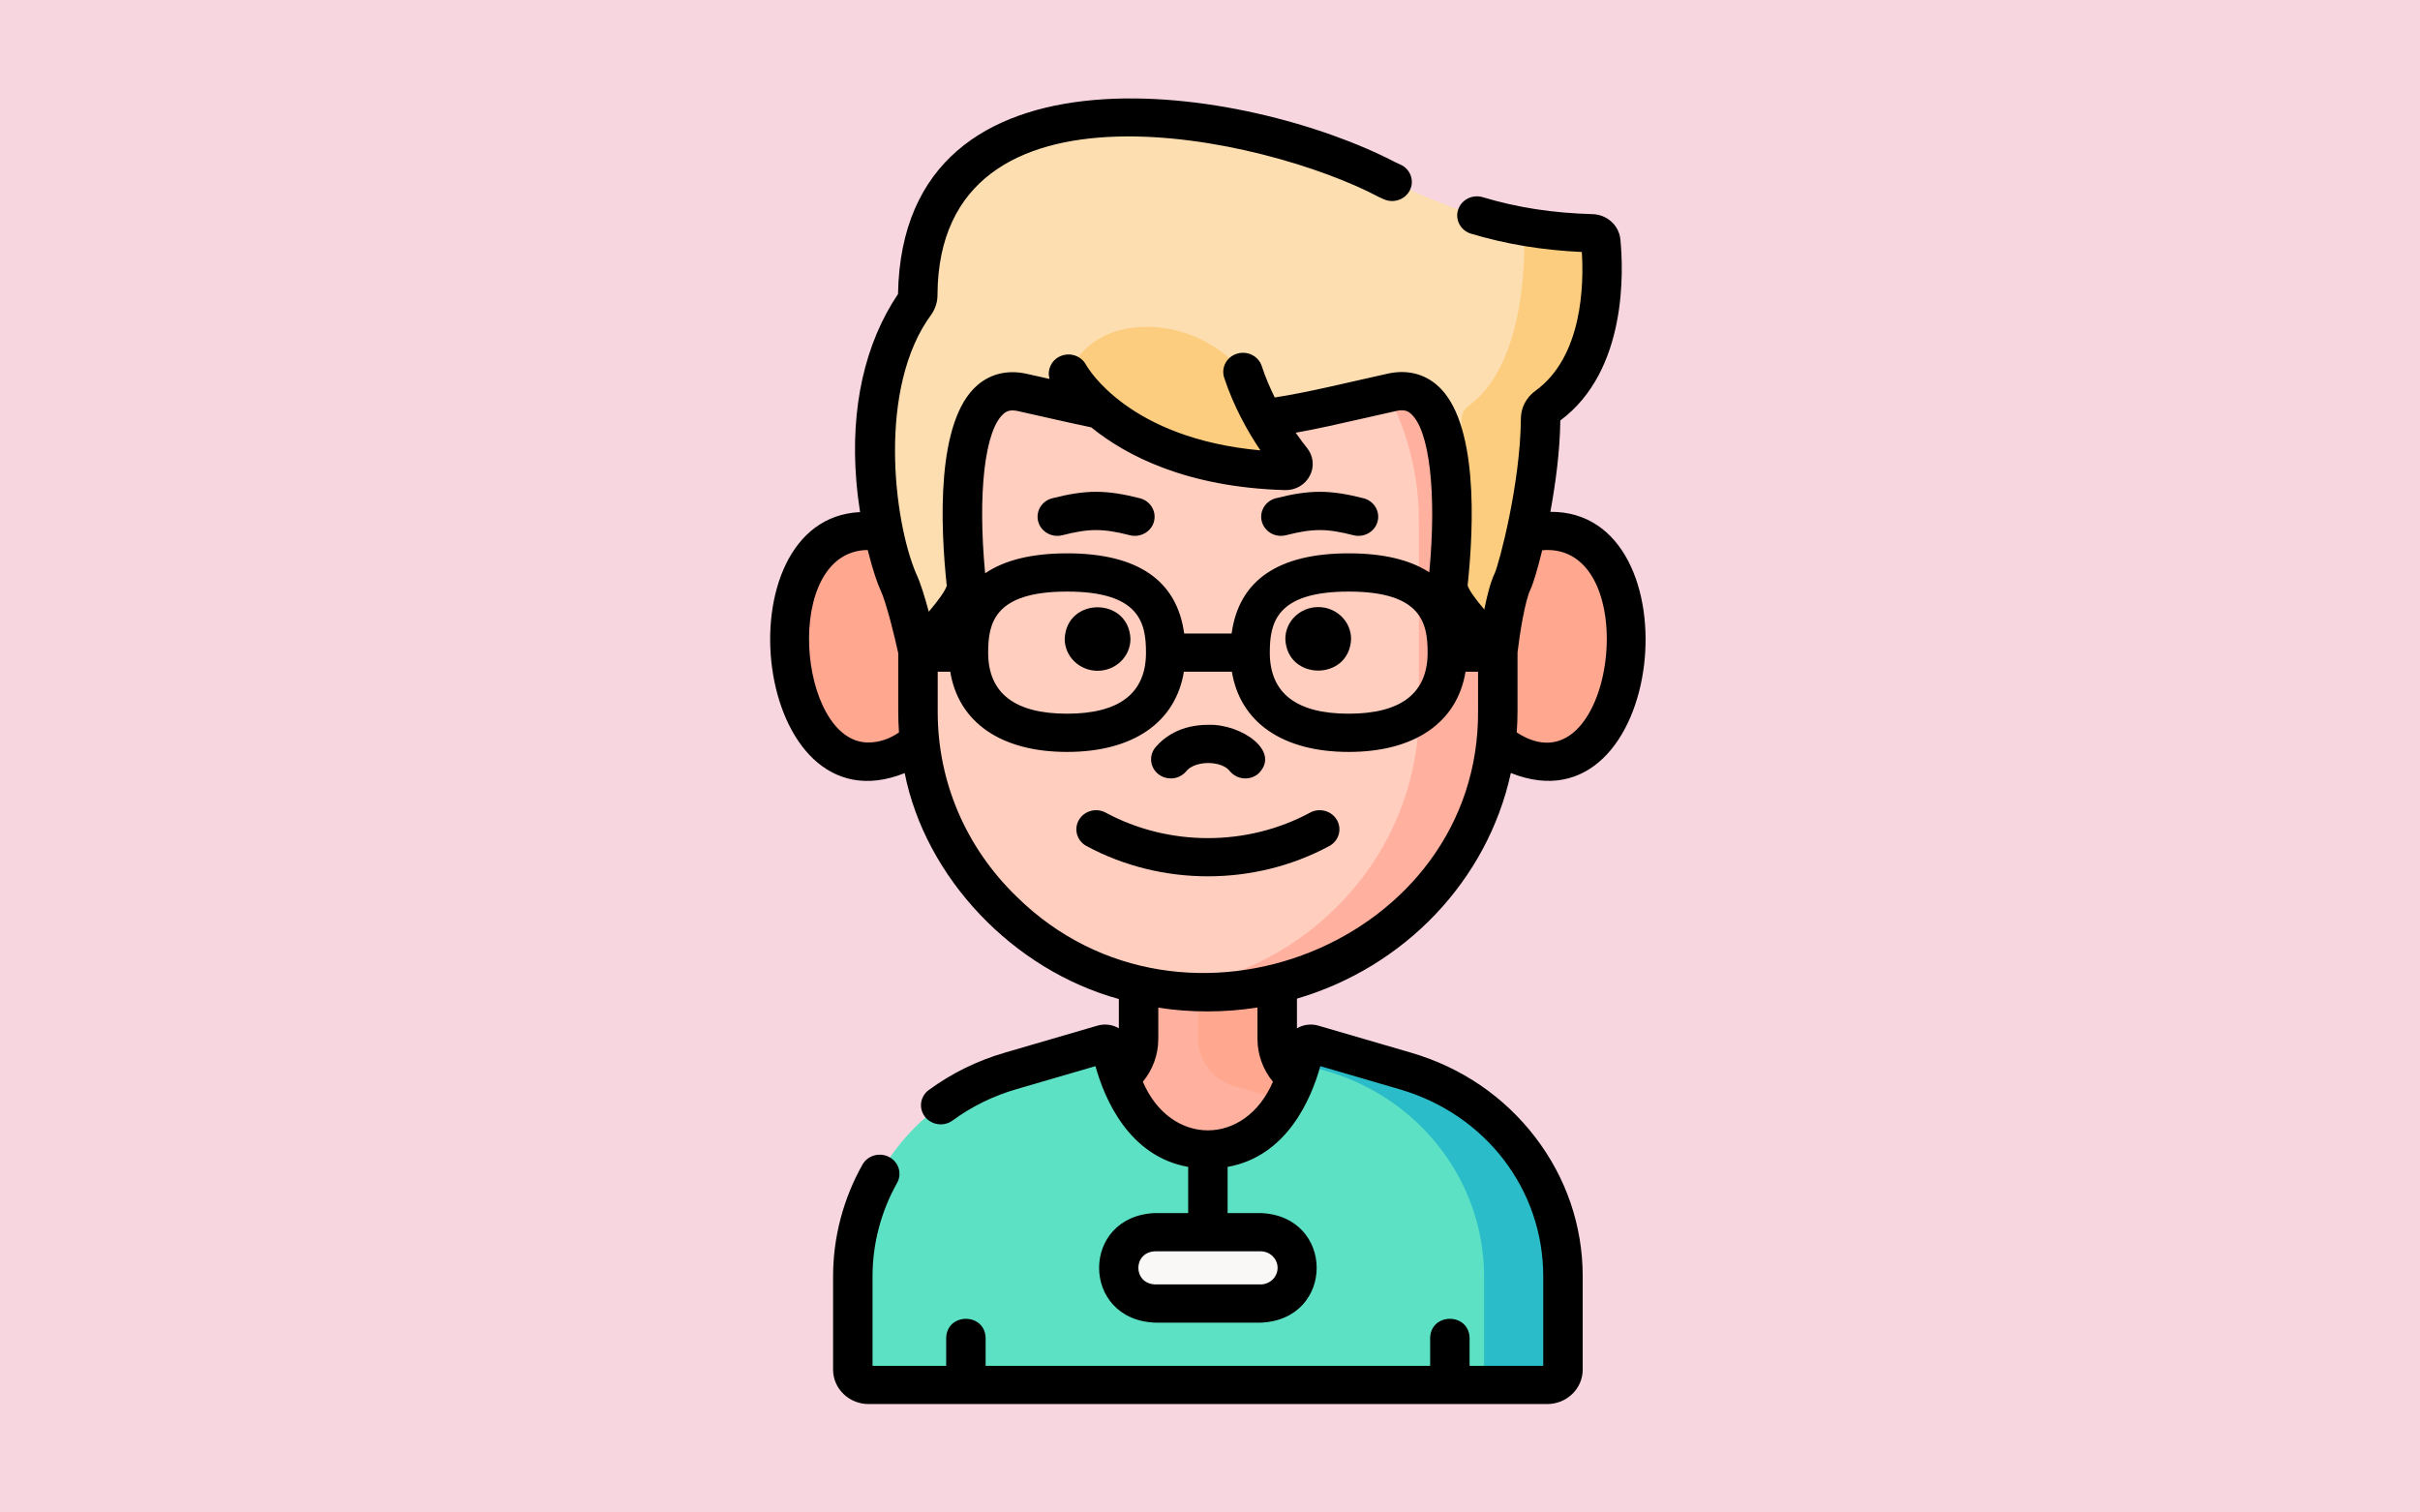 <svg xmlns="http://www.w3.org/2000/svg" xmlns:svg="http://www.w3.org/2000/svg" id="Layer_1" height="500" viewBox="0 0 800.466 500.291" width="800"><rect x="0" y="0" width="800.466" height="500.291" fill="#808080" stroke="none"/><defs id="defs51"></defs><rect style="fill:#f7d6e0;fill-opacity:1;stroke:#ffffff;stroke-width:0" id="rect386" width="800.466" height="500.291" x="5e-07" y="5e-07"></rect><g id="g46" transform="matrix(0.87,0,0,0.843,176.682,32.561)"><path d="m 387.94,476.302 v 17.552 H 124.371 v -17.552 c 0,-36.993 24.516,-69.506 60.081,-79.682 l 31.379,-8.978 c 8.268,-2.366 13.967,-9.924 13.967,-18.523 v -27.108 h 52.714 v 27.108 c 0,8.6 5.699,16.158 13.967,18.523 l 31.379,8.978 c 35.566,10.176 60.082,42.689 60.082,79.682 z" fill="#ffb09e" id="path2"></path><path d="m 327.859,396.62 -31.379,-8.978 c -8.268,-2.365 -13.967,-9.924 -13.967,-18.523 v -27.108 h -30 v 27.108 c 0,8.6 5.699,16.158 13.967,18.523 l 31.379,8.978 c 35.566,10.176 60.081,42.689 60.081,79.682 v 17.552 h 30 v -17.552 c 0,-36.993 -24.516,-69.506 -60.081,-79.682 z" fill="#ffa78f" id="path4"></path><path d="m 391.156,462.193 v 36.605 c 0,3.314 -2.686,6 -6,6 h -258 c -3.314,0 -6,-2.686 -6,-6 v -36.605 c 0,-37.133 24.34,-69.877 59.897,-80.579 l 35.294,-10.623 c 1.413,-0.425 2.881,0.456 3.167,1.904 1.842,9.333 9.871,39.515 36.642,39.515 26.771,0 34.799,-30.183 36.642,-39.515 0.286,-1.448 1.754,-2.329 3.167,-1.904 l 35.294,10.623 c 35.557,10.702 59.897,43.446 59.897,80.579 z" fill="#5de1c4" id="path6"></path><g id="g10"><path d="m 331.258,381.614 -35.294,-10.623 c -1.413,-0.425 -2.881,0.456 -3.167,1.904 -0.29,1.469 -0.734,3.455 -1.379,5.757 l 9.84,2.962 c 35.558,10.702 59.897,43.446 59.897,80.579 v 36.605 c 0,3.314 -2.686,6 -6,6 h 30 c 3.314,0 6,-2.686 6,-6 v -36.605 c 0.001,-37.133 -24.339,-69.877 -59.897,-80.579 z" fill="#2abcc8" id="path8"></path></g><path d="m 276.156,472.854 h -40 c -7.732,0 -14,-6.268 -14,-14 0,-7.732 6.268,-14 14,-14 h 40 c 7.732,0 14,6.268 14,14 0,7.732 -6.268,14 -14,14 z" fill="#faf7f7" id="path12"></path><path d="m 161.149,214.942 c 0,25 -15.296,45.267 -34.164,45.267 -18.868,0 -29.829,-23.275 -29.829,-48.275 0,-25 10.961,-42.259 29.829,-42.259 18.868,0 34.164,20.266 34.164,45.267 z" fill="#ffa78f" id="path14"></path><path d="m 351.162,214.942 c 0,25 15.296,45.267 34.164,45.267 18.868,0 29.829,-23.275 29.829,-48.275 0,-25 -10.961,-42.259 -29.829,-42.259 -18.868,0 -34.164,20.266 -34.164,45.267 z" fill="#ffa78f" id="path16"></path><path d="m 145.94,240.735 v -74.997 c 0,-60.87 49.345,-110.215 110.215,-110.215 60.87,0 110.215,49.345 110.215,110.215 v 74.582 c 0,60.985 -49.438,110.423 -110.423,110.423 -60.755,0 -110.007,-49.252 -110.007,-110.008 z" fill="#ffcebf" id="path18"></path><path d="m 256.156,55.523 c -5.089,0 -10.095,0.353 -15,1.02 53.773,7.318 95.215,53.414 95.215,109.195 v 74.582 c 0,55.891 -41.527,102.076 -95.408,109.403 4.901,0.668 9.901,1.02 14.985,1.02 60.985,0 110.423,-49.438 110.423,-110.423 v -74.582 c 0,-60.87 -49.345,-110.215 -110.215,-110.215 z" fill="#ffb09e" id="path20"></path><path d="m 385.21,120.691 c -1.573,1.177 -2.551,2.984 -2.563,4.948 -0.167,26.354 -8.426,59.082 -10.662,63.877 -3.427,7.368 -5.613,27.5 -5.613,27.5 0,0 -19.746,-19.001 -18.986,-26.194 1.211,-11.503 7.87,-82.183 -21.2,-75.523 -29.06,6.66 -45.731,11.562 -70.03,11.562 -24.299,0 -41.528,-4.843 -70.588,-11.503 -29.07,-6.66 -22.4,64.02 -21.19,75.523 0.749,7.193 -18.438,26.064 -18.438,26.064 0,0 -4.135,-20.061 -7.552,-27.428 -2.312,-4.966 -22.267,-65.346 6.404,-108.93 0.707,-1.075 1.087,-2.327 1.057,-3.614 C 145.588,65.621 147.906,7.8 222.157,7.8 c 95.12,0 103.822,42.844 180.049,45.1 1.729,0.051 3.141,1.39 3.308,3.112 1.044,10.786 2.716,47.452 -20.304,64.679 z" fill="#fddeb0" id="path22"></path><g id="g26"><path d="m 405.512,56.011 c -0.167,-1.722 -1.578,-3.061 -3.308,-3.112 -9.589,-0.284 -18.108,-1.211 -25.866,-2.613 0.696,15.977 -0.619,55.058 -21.128,70.405 -1.573,1.177 -2.551,2.984 -2.563,4.948 -0.074,11.676 -1.737,24.599 -3.76,35.794 0.094,13.24 -1.062,25.214 -1.502,29.389 -0.759,7.193 18.987,26.194 18.987,26.194 0,0 2.186,-20.133 5.613,-27.5 2.236,-4.795 10.496,-37.523 10.662,-63.877 0.012,-1.964 0.99,-3.771 2.563,-4.948 23.02,-17.227 21.348,-53.893 20.302,-64.68 z" fill="#fccd7f" id="path24"></path></g><path d="m 203.156,107.965 c 0,0 18.854,36.31 82.492,38.218 2.332,0.07 3.71,-2.589 2.278,-4.43 -4.893,-6.292 -13.423,-18.728 -18.437,-34.455 0,0 -13.059,-17.667 -36.667,-17.667 -23.608,0 -29.666,18.334 -29.666,18.334 z" fill="#fccd7f" id="path28"></path><g id="g44"><path d="m 371.338,264.682 c 58.978,24.323 71.036,-102.904 15.024,-102.479 2.021,-11.284 3.647,-24.118 3.779,-35.839 25.667,-19.666 23.975,-59.334 22.836,-71.077 -0.53,-5.473 -5.066,-9.723 -10.551,-9.885 -15.306,-0.453 -28.576,-2.567 -41.765,-6.653 -3.96,-1.226 -8.157,0.989 -9.384,4.945 -1.226,3.957 0.988,8.158 4.944,9.383 13.254,4.106 27.062,6.462 42.102,7.177 0.779,12.647 0.306,41.027 -17.606,54.431 -3.512,2.628 -5.542,6.603 -5.57,10.906 -0.162,25.701 -8.38,57.285 -9.963,60.761 -1.608,3.458 -2.928,8.876 -3.936,14.166 -3.401,-4.099 -5.842,-7.634 -6.353,-9.405 2.448,-23.608 4.097,-64.696 -11.681,-78.68 -5.12,-4.538 -11.586,-6.073 -18.705,-4.445 -14.393,3.274 -30.324,7.37 -42.94,9.343 -1.822,-3.783 -3.532,-7.908 -4.936,-12.311 -1.258,-3.947 -5.476,-6.125 -9.424,-4.867 -3.946,1.258 -6.126,5.478 -4.867,9.424 3.667,11.501 9.097,21.353 13.776,28.515 -50.065,-4.675 -65.597,-32.269 -66.329,-33.624 -1.921,-3.646 -6.432,-5.061 -10.091,-3.16 -3.234,1.679 -4.729,5.386 -3.743,8.756 -2.793,-0.651 -5.687,-1.324 -8.715,-2.018 -7.115,-1.628 -13.583,-0.093 -18.702,4.444 -15.779,13.987 -14.12,55.114 -11.669,78.71 -0.507,1.873 -3.172,5.763 -6.842,10.204 -1.435,-5.555 -3.168,-11.444 -4.839,-15.048 -8.511,-20.661 -14.766,-72.951 5.865,-101.647 1.563,-2.375 2.356,-5.11 2.291,-7.91 0.688,-90.465 124.794,-61.676 167.757,-38.153 l 1.898,0.893 c 3.749,1.761 8.217,0.149 9.977,-3.602 1.761,-3.75 0.147,-8.216 -3.602,-9.977 l -1.892,-0.889 C 271.82,-4.931 140.141,-27.357 138.342,76.742 c -12.659,19.406 -18.138,44.772 -15.848,73.388 0.339,4.24 0.835,8.323 1.422,12.181 -53.815,2.545 -41.031,126.348 16.963,102.413 7.93,41.107 41.135,77.185 81.42,88.646 v 11.497 c -0.027,-0.016 -0.05,-0.036 -0.077,-0.052 -2.411,-1.451 -5.34,-1.819 -8.036,-1.005 l -35.294,10.623 c -10.454,3.146 -20.157,8.069 -28.838,14.631 -3.304,2.498 -3.958,7.201 -1.46,10.505 2.497,3.304 7.201,3.959 10.505,1.46 7.257,-5.486 15.372,-9.602 24.117,-12.234 l 30.194,-9.088 c 3.391,12.618 12.583,35.37 35.247,39.537 v 18.109 h -12.5 c -28.491,1.085 -28.469,41.926 0,43 h 40 c 28.491,-1.084 28.469,-41.926 0,-43 h -12.5 v -18.109 c 22.663,-4.168 31.856,-26.921 35.246,-39.537 l 30.195,9.088 c 32.633,9.822 54.559,39.318 54.559,73.397 v 35.105 h -28 v -11 c -0.344,-9.931 -14.659,-9.923 -15,0 v 11 h -169 v -11 c -0.344,-9.931 -14.659,-9.923 -15,0 v 11 h -28 v -35.105 c 0,-12.777 3.226,-25.451 9.328,-36.65 1.982,-3.637 0.64,-8.192 -2.998,-10.174 -3.638,-1.982 -8.193,-0.639 -10.174,2.998 -7.298,13.395 -11.156,28.549 -11.156,43.827 v 36.605 c 0,7.444 6.056,13.5 13.5,13.5 h 258 c 7.444,0 13.5,-6.056 13.5,-13.5 v -36.605 c 0,-19.843 -6.257,-38.75 -18.096,-54.675 -11.838,-15.926 -28.139,-27.366 -47.141,-33.085 L 298.126,363.81 c -2.694,-0.812 -5.625,-0.446 -8.035,1.005 -0.027,0.016 -0.051,0.036 -0.078,0.053 v -11.653 c 40.857,-12.35 72.419,-46.312 81.325,-88.533 z m -88.682,194.172 c 0,3.584 -2.916,6.5 -6.5,6.5 h -40 c -8.592,-0.274 -8.586,-12.728 0,-13 h 40 c 3.584,0 6.5,2.916 6.5,6.5 z M 385.327,177.175 c 37.224,0.191 24.709,96.183 -11.756,71.584 0.198,-2.789 0.305,-5.602 0.305,-8.44 v -22.913 c 0.826,-7.39 2.837,-20.271 4.906,-24.72 0.957,-2.053 2.664,-7.72 4.469,-15.395 0.689,-0.077 1.383,-0.116 2.076,-0.116 z M 178.49,123.716 c 1.064,-0.943 2.457,-1.722 5.402,-1.048 3.682,0.844 7.173,1.658 10.513,2.437 6.128,1.43 11.922,2.778 17.396,3.957 13.237,11.091 36.26,23.497 73.623,24.617 3.996,0.126 7.656,-2.029 9.47,-5.615 1.813,-3.571 1.413,-7.753 -1.046,-10.916 -1.208,-1.554 -2.698,-3.576 -4.315,-5.974 8.264,-1.529 16.778,-3.526 26.288,-5.761 3.789,-0.89 7.782,-1.829 12.041,-2.805 2.947,-0.676 4.339,0.104 5.404,1.049 7.157,6.343 9.909,31.114 7.06,62.286 -7.388,-4.955 -17.609,-7.449 -30.63,-7.449 -26.818,0 -41.755,10.58 -44.523,31.46 H 247.14 c -2.768,-20.881 -17.705,-31.46 -44.523,-31.46 -13.334,0 -23.725,2.622 -31.151,7.817 -2.897,-31.322 -0.152,-56.234 7.024,-62.595 z m 161.208,93.74 c 0,15.899 -10.095,23.96 -30.003,23.96 -19.908,0 -30.003,-8.062 -30.003,-23.96 0,-11.593 2.318,-23.96 30.003,-23.96 27.685,0 30.003,12.367 30.003,23.96 z m -107.078,0 c 0,15.899 -10.095,23.96 -30.003,23.96 -19.908,0 -30.003,-8.062 -30.003,-23.96 0,-11.593 2.318,-23.96 30.003,-23.96 27.685,-0.001 30.003,12.367 30.003,23.96 z m -105.635,35.253 c -26.747,-0.015 -32.962,-75.199 -0.164,-75.528 1.885,7.857 3.819,13.466 4.762,15.491 2.39,5.154 5.611,19.144 6.852,25.03 v 23.037 c 0,2.692 0.097,5.37 0.275,8.031 -3.675,2.604 -7.612,3.939 -11.725,3.939 z m 26.45,-11.971 v -15.783 h 4.764 c 3.167,19.846 19.261,31.46 44.417,31.46 25.156,0 41.251,-11.614 44.417,-31.46 h 18.244 c 3.167,19.846 19.261,31.46 44.417,31.46 25.156,0 41.25,-11.614 44.417,-31.46 h 4.764 v 15.363 c 0.616,90.537 -111.893,137.441 -175.416,72.897 -19.361,-19.361 -30.024,-45.101 -30.024,-72.477 z m 127.446,145.088 c -10.565,25.455 -38.909,25.419 -49.452,10e-4 3.758,-4.716 5.869,-10.636 5.869,-16.708 v -12.351 c 12.295,1.979 25.468,1.953 37.713,-0.078 v 12.429 c 10e-4,6.071 2.113,11.991 5.87,16.707 z" id="path30"></path><path d="m 200.795,171.389 c 10.33,-2.697 15.375,-2.697 25.705,0 3.9,1.051 8.12,-1.322 9.152,-5.362 1.046,-4.008 -1.354,-8.105 -5.362,-9.152 -12.91,-3.37 -20.375,-3.37 -33.285,0 -4.007,1.046 -6.408,5.144 -5.362,9.152 1.048,4.008 5.143,6.407 9.152,5.362 z" id="path32"></path><path d="m 285.81,171.389 c 10.329,-2.696 15.375,-2.697 25.706,0 3.9,1.051 8.119,-1.322 9.151,-5.362 1.046,-4.008 -1.354,-8.105 -5.362,-9.152 -12.91,-3.371 -20.378,-3.37 -33.284,0 -4.008,1.046 -6.408,5.144 -5.362,9.152 1.046,4.007 5.146,6.408 9.151,5.362 z" id="path34"></path><path d="m 302.311,293.336 c 3.619,-2.014 4.92,-6.581 2.906,-10.201 -2.015,-3.62 -6.581,-4.92 -10.201,-2.906 -23.97,13.34 -53.75,13.341 -77.72,0 -3.619,-2.015 -8.188,-0.713 -10.201,2.906 -2.015,3.62 -0.713,8.187 2.906,10.201 28.469,15.845 63.841,15.846 92.31,0 z" id="path36"></path><path d="m 214.215,224.576 c 6.893,0 12.5,-5.607 12.5,-12.5 -0.628,-16.56 -24.374,-16.556 -25,0 0,6.893 5.607,12.5 12.5,12.5 z" id="path38"></path><path d="m 298.097,199.576 c -6.893,0 -12.5,5.607 -12.5,12.5 0.628,16.56 24.374,16.556 25,0 0,-6.892 -5.607,-12.5 -12.5,-12.5 z" id="path40"></path><path d="m 237.245,265.067 c 1.404,1.175 3.111,1.749 4.809,1.748 2.144,0 4.272,-0.915 5.756,-2.687 3.205,-4.417 13.591,-4.506 16.787,-0.061 2.626,3.204 7.353,3.671 10.555,1.045 9.179,-8.787 -6.338,-19.794 -18.871,-19.33 -10.48,0 -16.647,4.742 -19.975,8.719 -2.658,3.177 -2.238,7.908 0.939,10.566 z" id="path42"></path></g></g></svg>